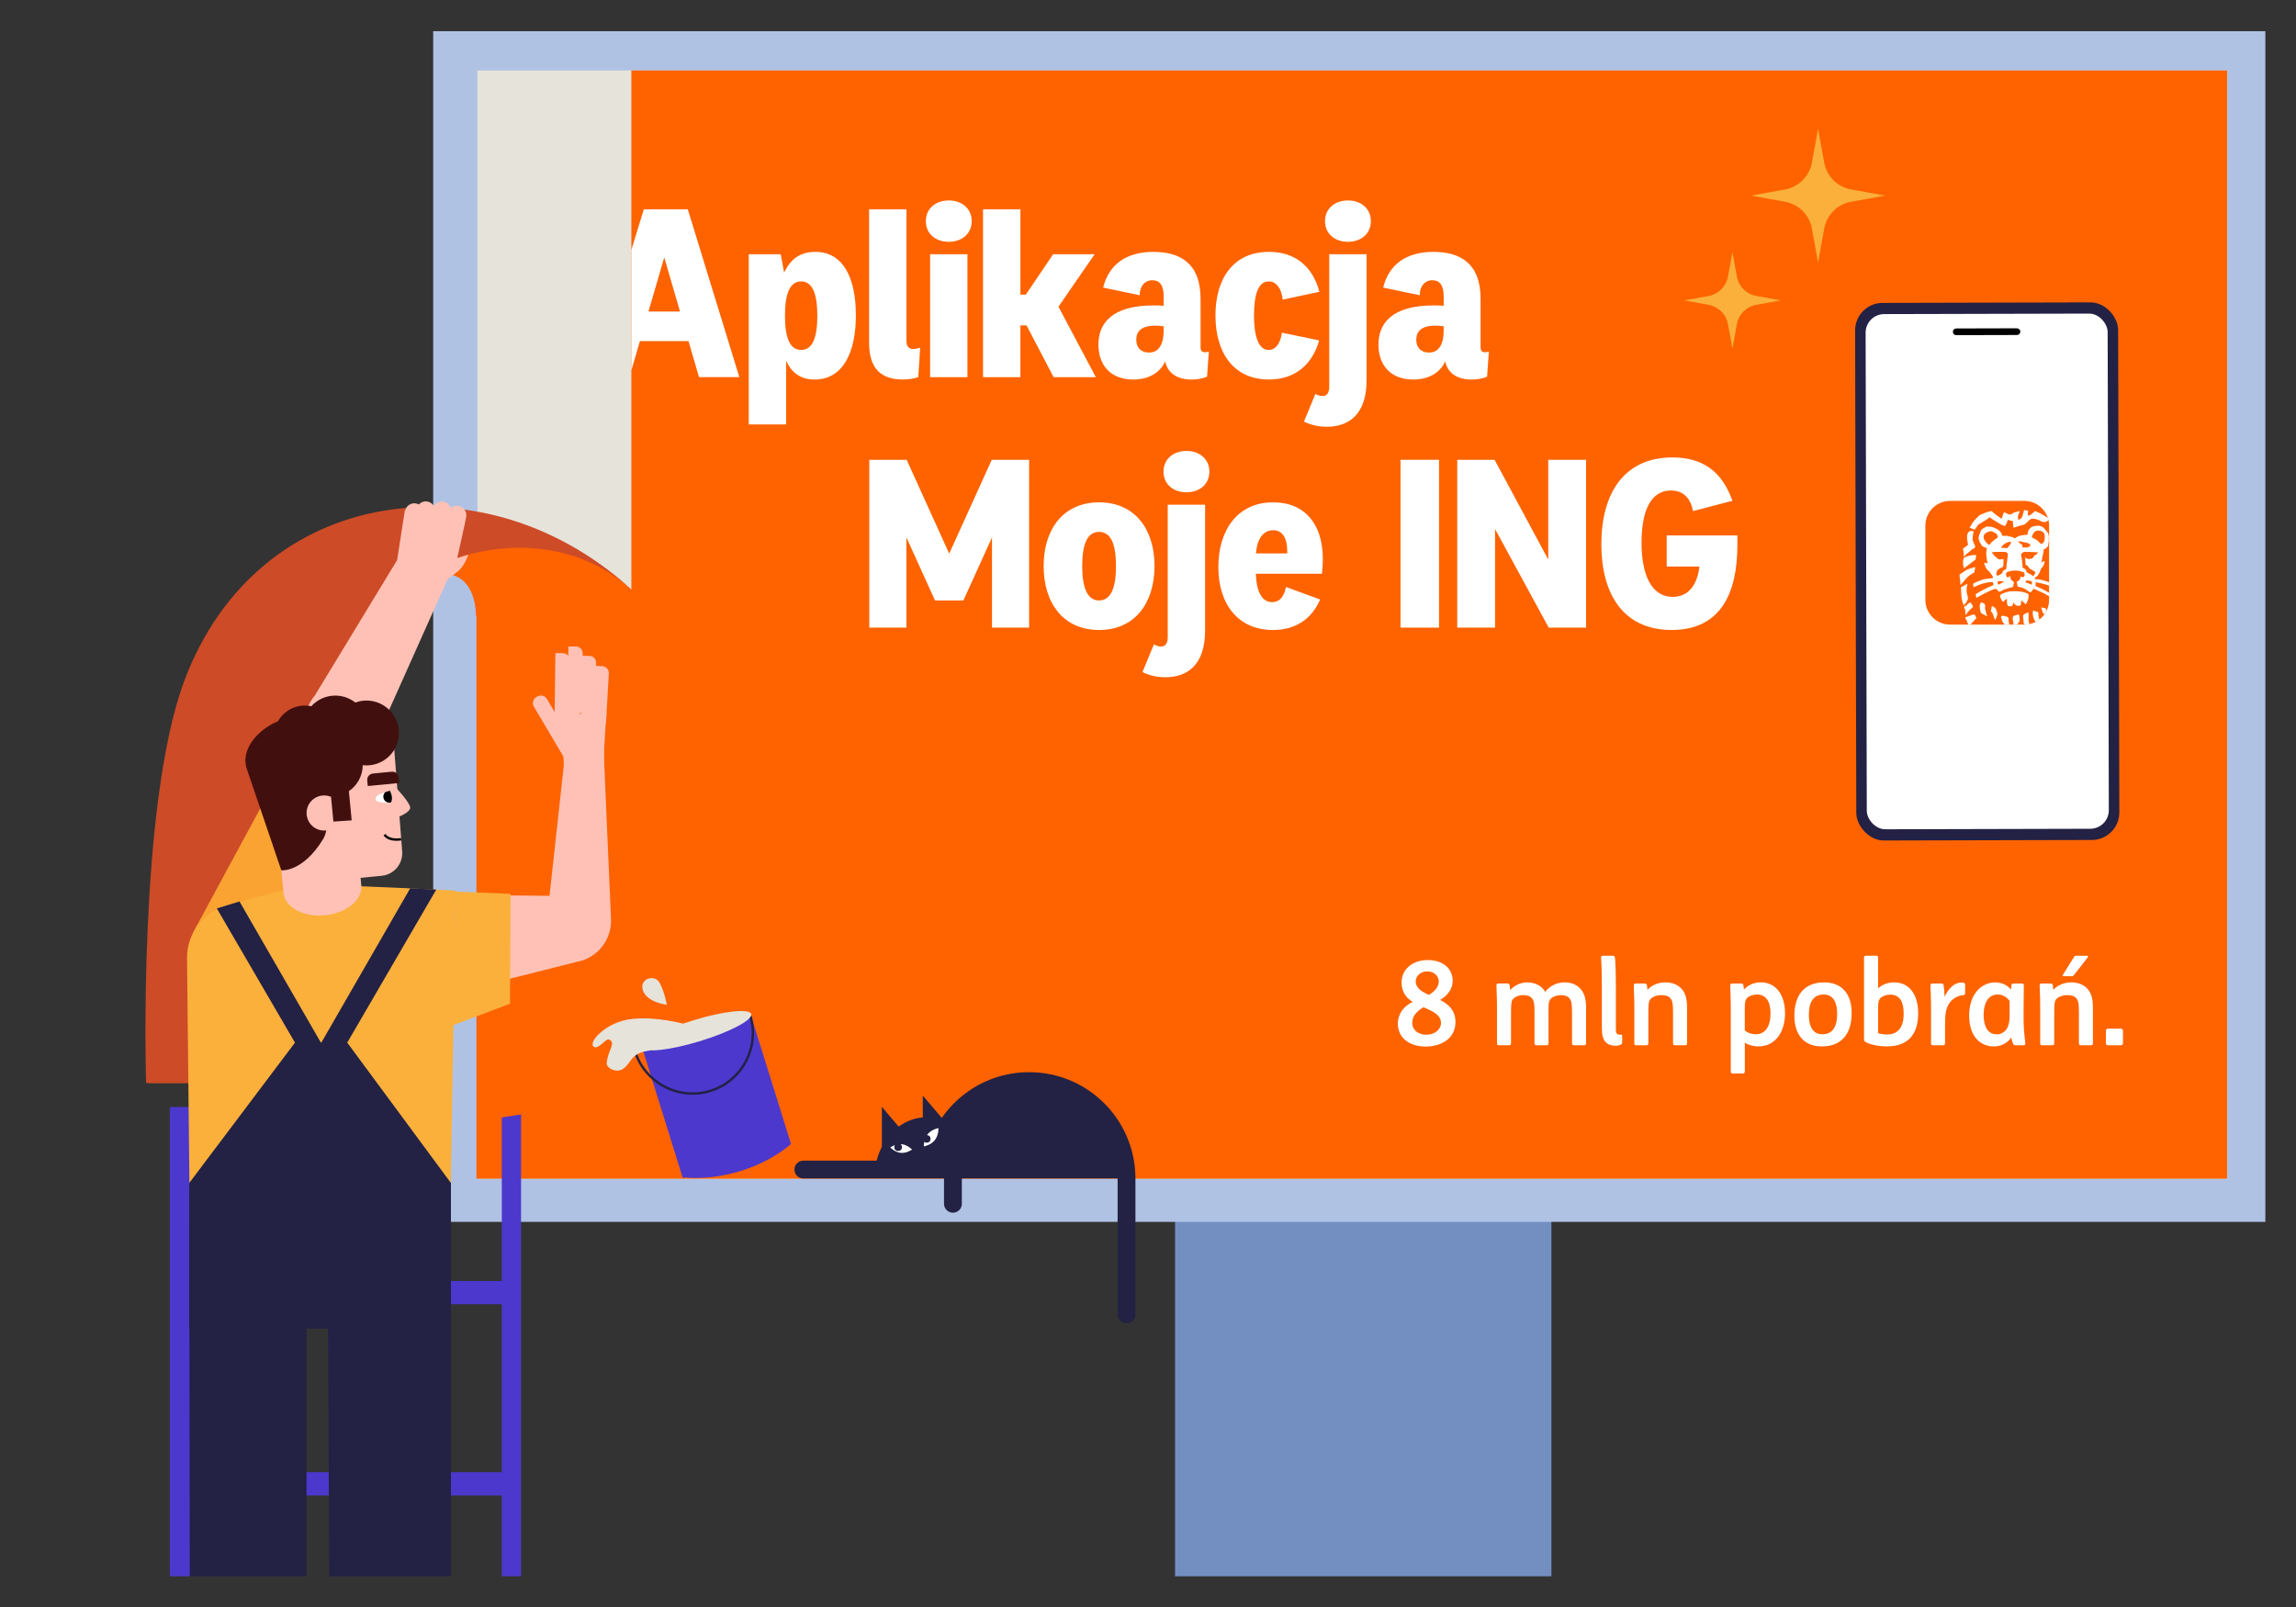 <?xml version="1.0" encoding="UTF-8"?>
<svg id="Background" xmlns="http://www.w3.org/2000/svg" viewBox="0 0 1200 840">
  <rect x="0" y="0" width="1200" height="840" fill="#333333" stroke="none"/>
  <defs>
    <style>
      .cls-1 {
        fill: none;
      }

      .cls-2 {
        fill: #738ec1;
      }

      .cls-3 {
        fill: #232144;
      }

      .cls-4 {
        fill: #232144;
      }

      .cls-5 {
        fill: #faa332;
      }

      .cls-6 {
        fill: #e6e3da;
      }

      .cls-7 {
        fill: #ffc1b5;
      }

      .cls-8 {
        fill: #fff;
      }

      .cls-9 {
        fill: #b0c2e4;
      }

      .cls-10 {
        fill: #fe6300;
      }

      .cls-11 {
        fill: #fbb03b;
      }

      .cls-12 {
        fill: #4c38cd;
      }

      .cls-13 {
        fill: #ff6200;
      }

      .cls-14 {
        fill: #420f0f;
      }

      .cls-15 {
        fill: #cd4b27;
      }
    </style>
  </defs>
  <polyline class="cls-2" points="614.14 201.34 810.85 201.34 810.85 823.95 614.14 823.95"/>
  <polyline class="cls-9" points="226.41 16.3 1183.98 16.3 1183.98 638.69 226.41 638.69"/>
  <polyline class="cls-6" points="249.54 616.13 1163.98 616.13 1163.98 36.84 249.54 36.84"/>
  <polygon class="cls-10" points="248.99 616.13 1163.98 616.13 1163.98 36.84 329.99 36.84 329.99 308.68 248.99 319.59 248.99 616.13"/>
  <g>
    <path class="cls-8" d="M730.59,535.06c0-5.32,3.3-9.29,7.82-11.36-3.36-1.89-5.87-5.19-5.87-10.14,0-7.21,6.11-11.73,13.62-11.73s13.07,4.03,13.07,10.88c0,4.4-2.87,7.88-6.6,9.96,4.28,2.08,8.07,5.44,8.07,11.55,0,8.37-7.09,12.83-15.64,12.83-7.64,0-14.48-3.97-14.48-11.97ZM753.13,534.64c0-4.34-4.83-6.23-9.1-8.13-3.48,1.89-5.93,4.64-5.93,8.06,0,4.03,3.36,6.29,7.39,6.29s7.64-2.44,7.64-6.23ZM751.97,513.07c0-3.12-2.63-5.31-6.05-5.31s-5.99,2.32-5.99,5.25c0,3.54,3.36,5.5,6.9,7.03,2.57-1.53,5.13-3.91,5.13-6.97Z"/>
    <path class="cls-8" d="M798.22,513.5c3.97,0,7.7,1.77,9.35,4.95,2.44-3.18,6.23-4.95,10.2-4.95,3.48,0,6.29,1.22,8.19,3.3,2.08,2.26,2.99,5.25,2.99,10.02v18.57c0,.67-.31.98-1.1.98h-5.19c-.73,0-1.04-.31-1.04-.98v-16.19c0-4.46-.25-6.11-1.41-7.45-.92-1.1-2.57-1.59-4.46-1.59-1.47,0-3.36.49-4.58,1.34-1.22.86-1.59,1.71-1.77,3.6-.12,1.53-.06,4.09-.06,6.84v13.44c0,.67-.3.98-1.04.98h-5.25c-.73,0-1.04-.31-1.04-.98v-16.19c0-4.46-.24-6.11-1.41-7.45-.92-1.1-2.57-1.59-4.46-1.59-1.47,0-3.36.43-4.58,1.34-1.1.73-1.59,1.71-1.71,3.6-.12,1.53-.12,4.09-.12,6.84v13.44c0,.67-.31.98-1.04.98h-5.25c-.73,0-1.04-.31-1.04-.98v-19.12c0-5.13-.3-10.26-.3-11.18,0-.67.3-.98,1.04-.98h4.7c.79,0,1.04.24,1.16.92.12.61.24,1.59.31,2.51,2.08-2.32,5.32-4.03,8.92-4.03Z"/>
    <path class="cls-8" d="M839.1,544.6c-1.34-1.47-1.89-3.79-1.89-7.33v-21.32c0-11.67-.43-14.66-.43-15.46,0-.67.31-.92,1.1-.92h4.89c.79,0,1.16.24,1.28.98.31,1.65.49,9.17.49,17.72v19.98c0,1.77.49,2.57,1.89,2.57h.61c.73,0,.79.24.79,1.04v2.87c0,.61-.18,1.04-.67,1.28-.61.3-1.59.61-2.81.61-2.08,0-3.91-.55-5.25-2.02Z"/>
    <path class="cls-8" d="M861.03,517.41c2.02-2.26,5.5-3.91,9.29-3.91s6.54,1.22,8.49,3.3c2.08,2.26,2.93,5.25,2.93,10.02v18.57c0,.67-.31.98-1.04.98h-5.25c-.73,0-1.04-.31-1.04-.98v-16.19c0-4.46-.25-6.11-1.41-7.45-.92-1.1-2.57-1.59-4.71-1.59-1.71,0-3.73.49-4.95,1.41-1.1.79-1.59,1.77-1.71,3.6-.12,1.53-.12,4.09-.12,6.84v13.38c0,.67-.31.98-1.04.98h-5.25c-.73,0-1.04-.31-1.04-.98v-19.12c0-5.13-.3-10.26-.3-11.18,0-.67.3-.98,1.04-.98h4.64c.79,0,1.1.31,1.22.92.12.55.18,1.47.24,2.38Z"/>
    <path class="cls-8" d="M905.63,561.15c-.73,0-1.04-.31-1.04-1.04v-33.85c0-5.13-.3-10.26-.3-11.18,0-.67.3-.98,1.04-.98h4.7c.79,0,1.04.31,1.16.92.12.55.18,1.28.24,2.26,2.02-2.26,5.13-3.79,8.86-3.79,7.7,0,12.65,6.23,12.65,16.19s-5.25,17.29-13.87,17.29c-2.93,0-5.32-.79-7.15-1.89v15.03c0,.73-.31,1.04-1.04,1.04h-5.25ZM925.36,529.75c0-6.29-2.38-9.9-7.15-9.9-2.02,0-4.28.79-5.32,2.08-.79,1.04-.98,2.2-.98,5.38v11.24c1.22,1.22,3.54,2.08,5.74,2.08,4.95,0,7.7-4.09,7.7-10.88Z"/>
    <path class="cls-8" d="M937.83,530.91c0-11.24,5.68-17.41,15.52-17.41,9.23,0,14.42,5.93,14.42,16.07,0,11.24-5.68,17.41-15.52,17.41-9.23,0-14.42-5.93-14.42-16.07ZM960.19,529.99c0-5.8-1.89-10.14-7.03-10.14s-7.76,3.6-7.76,10.63c0,5.8,1.89,10.14,7.03,10.14s7.76-3.6,7.76-10.63Z"/>
    <path class="cls-8" d="M981.57,516.61c1.96-1.83,5.01-3.12,8.43-3.12,7.88,0,12.53,6.42,12.53,16.13,0,11.36-5.56,17.35-16.37,17.35-4.28,0-8.74-.98-10.88-2.14-.86-.43-1.04-.86-1.04-1.83v-42.46c0-.67.31-.98,1.04-.98h5.25c.73,0,1.04.31,1.04.98v16.07ZM994.95,529.75c0-6.23-2.14-9.84-6.96-9.84-1.96,0-4.09.67-5.19,1.83-.98.98-1.22,2.5-1.22,5.44v12.83c1.28.49,2.99.73,4.52.73,6.29,0,8.86-4.22,8.86-11Z"/>
    <path class="cls-8" d="M1010.29,546.37c-.73,0-1.04-.31-1.04-.98v-19.12c0-5.13-.3-10.26-.3-11.18,0-.67.3-.98,1.04-.98h4.7c.79,0,1.04.31,1.16.92.24,1.53.43,4.28.49,5.99,2.08-4.4,5.07-7.45,8.98-7.45,1.28,0,1.77.31,1.77,1.28v4.15c0,.79-.31,1.1-1.04,1.16-3.12.3-5.99,2.14-7.51,4.64-1.53,2.51-1.96,5.07-1.96,11.61v8.98c0,.67-.31.98-1.04.98h-5.25Z"/>
    <path class="cls-8" d="M1051.16,542.34c-1.96,2.87-5.32,4.64-8.92,4.64-8.43,0-13.08-6.66-13.08-16.13,0-11,6.23-17.35,13.75-17.35,3.42,0,6.6,1.71,8.13,3.79l.18-2.08c.06-.86.43-1.1,1.34-1.1h4.03c.86,0,1.16.24,1.16.98,0,1.65-.12,7.03-.12,11.61v5.8c0,7.21.92,12.16.92,12.89,0,.67-.24.98-1.04.98h-4.09c-.73,0-1.1-.31-1.34-.92-.3-.61-.73-2.08-.92-3.12ZM1050.31,523.21c-1.53-2.14-3.73-3.36-6.17-3.36-4.58,0-7.39,3.79-7.39,10.69,0,5.56,1.89,10.14,6.96,10.14,1.77,0,3.36-.86,4.4-1.96,1.65-1.71,2.2-4.71,2.2-7.39v-8.13Z"/>
    <path class="cls-8" d="M1073.16,517.41c2.02-2.26,5.5-3.91,9.29-3.91s6.54,1.22,8.49,3.3c2.08,2.26,2.93,5.25,2.93,10.02v18.57c0,.67-.31.98-1.04.98h-5.25c-.73,0-1.04-.31-1.04-.98v-16.19c0-4.46-.25-6.11-1.41-7.45-.92-1.1-2.57-1.59-4.71-1.59-1.71,0-3.73.49-4.95,1.41-1.1.79-1.59,1.77-1.71,3.6-.12,1.53-.12,4.09-.12,6.84v13.38c0,.67-.31.98-1.04.98h-5.25c-.73,0-1.04-.31-1.04-.98v-19.12c0-5.13-.3-10.26-.3-11.18,0-.67.3-.98,1.04-.98h4.64c.79,0,1.1.31,1.22.92.12.55.18,1.47.24,2.38ZM1078.59,510.26c-.43,0-.67-.25-.37-.79l5.74-9.23c.31-.49.55-.67,1.22-.67h5.44c.67,0,.92.37.49.92l-7.15,9.16c-.37.43-.67.61-1.34.61h-4.03Z"/>
    <path class="cls-8" d="M1101.87,546.37c-.86,0-1.22-.37-1.22-1.16v-6.35c0-.79.37-1.16,1.22-1.16h6.42c.92,0,1.28.37,1.28,1.16v6.35c0,.79-.37,1.16-1.28,1.16h-6.42Z"/>
  </g>
  <path class="cls-10" d="M332.62,310.59l-83.86,11.39s2.13-67.6-96.88,33.8c-41.95,42.96,3.89,210.29,3.89,210.29h-78.43s-4.34-152.65,22.76-217.19c33.54-79.85,155.45-111.73,232.52-38.3Z"/>
  <path class="cls-15" d="M332.62,310.59l-.55-.55c-34.65-33.51-89.91-29.78-127.57.31-18.28,14.6-26.52,34.39-33.17,51.32-21.94,55.89-15.55,204.41-15.55,204.41h-79.43s-4.49-144.42,19.91-210.02c38.43-103.3,159.3-118.89,236.37-45.46Z"/>
  <g>
    <path class="cls-7" d="M315.62,391.84l-21.37-1,.43,9.22-7.48,68.19-30.33-.27-.25,46.1,45.16-11.38c10.51-2.07,17.96-11.47,17.57-22.18l-3.52-80.45-.2-8.22Z"/>
    <polygon class="cls-11" points="238.18 466.07 236.33 536.09 266.55 524.65 266.61 514.08 266.86 467.98 266.87 467.22 238.18 466.07"/>
  </g>
  <g>
    <g>
      <g>
        <path class="cls-8" d="M454.34,240.34h19.52l22.24,49.05,22.24-49.05h19.52v87.73h-19.4v-47.14l-14.95,32.93h-14.83l-14.95-32.93v47.14h-19.4v-87.73Z"/>
        <path class="cls-8" d="M545.46,295.88c0-19.4,10.38-33.3,28.97-33.3s28.97,13.9,28.97,33.3-10.32,33.42-28.97,33.42-28.97-13.96-28.97-33.42ZM583.27,295.88c0-11.61-2.72-17.85-8.83-17.85s-8.83,6.24-8.83,17.85,2.78,17.98,8.83,17.98,8.83-6.36,8.83-17.98Z"/>
        <path class="cls-8" d="M597.11,351.3l5.99-14.52c1.11.74,2.35,1.17,3.64,1.17,2.41,0,3.58-1.61,3.58-5.13v-69.01h19.52v65.8c0,17.79-9.14,24.4-20.82,24.4-4.63,0-8.77-1.11-11.92-2.72ZM608.11,246.52c0-6.55,5.13-10.81,11.99-10.81s11.98,4.26,11.98,10.81-5.07,10.81-11.98,10.81-11.99-4.26-11.99-10.81Z"/>
        <path class="cls-8" d="M636.77,296.37c0-19.15,9.95-33.79,28.6-33.79,16.68,0,26.01,11.37,26.01,29.78,0,2.41-.18,4.94-.49,7.54h-34.54c.37,9.51,3.21,14.83,8.53,14.83,4.08,0,6.24-3.03,7.23-7.91l17.85,6.55c-4.39,10.19-12.85,15.94-24.65,15.94-18.04,0-28.54-13.28-28.54-32.93ZM672.79,289.27v-.68c0-7.6-2.59-11.43-7.35-11.43-5.37,0-8.4,4.63-9.02,12.11h16.37Z"/>
        <path class="cls-8" d="M731.97,240.34h20.14v87.73h-20.14v-87.73Z"/>
        <path class="cls-8" d="M761.62,240.34h19.52l28.05,52.14v-52.14h19.77v87.73h-19.52l-28.05-51.52v51.52h-19.77v-87.73Z"/>
        <path class="cls-8" d="M836.93,284.45c0-26.01,11.49-45.35,37.19-45.35,15.14,0,25.7,6.73,31.32,22.67l-20.57,5.37c-1.24-6.36-4.76-10.75-11.55-10.75-10.19,0-15.38,9.88-15.38,27.37s5.68,28.23,16.25,28.23c8.9,0,12.91-6.98,14.02-15.82h-17.11v-16.31h36.94v5.07c0,25.02-8.65,44.36-34.35,44.36s-36.76-19.34-36.76-44.85Z"/>
      </g>
      <g>
        <path class="cls-8" d="M391.35,132.89h16.68l1.79,9.64c3.21-6.92,8.22-10.87,16.31-10.87,14.77,0,21.19,13.9,21.19,33.18s-6.67,33.55-21.56,33.55c-7.41,0-11.92-3.58-14.89-9.7v33.18h-19.52v-88.96ZM427.18,165.07c0-11.61-2.6-17.98-8.46-17.98s-8.46,6.36-8.46,17.98,2.6,17.85,8.46,17.85,8.46-6.24,8.46-17.85Z"/>
        <path class="cls-8" d="M454.24,179.22v-69.81h19.52v68.88c0,2.78,1.24,4.14,3.52,4.14,1.17,0,2.41-.25,3.64-.68l-.99,15.38c-2.47.86-5.13,1.24-8.09,1.24-10.56,0-17.61-4.94-17.61-19.15Z"/>
        <path class="cls-8" d="M483.89,115.59c0-6.55,5.13-10.81,11.98-10.81s11.99,4.26,11.99,10.81-5.07,10.81-11.99,10.81-11.98-4.26-11.98-10.81ZM486.12,132.89h19.52v64.25h-19.52v-64.25Z"/>
        <path class="cls-8" d="M513.79,109.41h19.52v44.61h2.84l14.27-21.13h21.68l-18.9,27.43,19.52,36.82h-22.06l-14.15-27.06h-3.21v27.06h-19.52v-87.73Z"/>
        <path class="cls-8" d="M574.09,180.21c0-11.37,7.17-20.57,28.97-20.57,1.73,0,3.4.06,5.13.19v-4.88c0-5.93-2.1-8.46-5.99-8.46-3.46,0-6.43,2.53-6.55,7.85l-19.09-4.02c2.97-12.05,12.05-18.66,26.26-18.66s24.65,6.18,24.65,24.47v25.27c0,1.98.68,2.72,2.35,2.72.56,0,1.24-.06,1.98-.37l-.93,13.16c-2.47.99-5.13,1.48-8.09,1.48-7.41,0-12.54-3.27-13.78-9.51-2.47,5.56-8.22,9.51-16.68,9.51-12.17,0-18.22-7.85-18.22-18.16ZM600.53,184.29c5.37,0,7.66-4.69,7.66-11.61v-2.1c-1.42-.25-2.9-.37-4.32-.37-7.29,0-10.01,2.97-10.01,7.41s2.9,6.67,6.67,6.67Z"/>
        <path class="cls-8" d="M635.25,164.95c0-19.65,9.58-33.3,27.99-33.3,13.53,0,22.8,7.48,26.32,20.88l-19.15,4.08c-.62-5.62-3.21-9.51-7.29-9.51-5.5,0-7.72,6.86-7.72,17.73s2.29,18.1,7.66,18.1c3.64,0,6.18-3.46,6.92-9.02l19.46,4.02c-3.58,12.79-12.73,20.45-26.26,20.45-18.29,0-27.92-13.78-27.92-33.42Z"/>
        <path class="cls-8" d="M681.52,220.37l5.99-14.52c1.11.74,2.35,1.17,3.64,1.17,2.41,0,3.58-1.61,3.58-5.13v-69.01h19.52v65.8c0,17.79-9.14,24.4-20.82,24.4-4.63,0-8.77-1.11-11.92-2.72ZM692.51,115.59c0-6.55,5.13-10.81,11.99-10.81s11.98,4.26,11.98,10.81-5.07,10.81-11.98,10.81-11.99-4.26-11.99-10.81Z"/>
        <path class="cls-8" d="M720.44,180.21c0-11.37,7.17-20.57,28.97-20.57,1.73,0,3.4.06,5.13.19v-4.88c0-5.93-2.1-8.46-5.99-8.46-3.46,0-6.43,2.53-6.55,7.85l-19.09-4.02c2.97-12.05,12.05-18.66,26.26-18.66s24.65,6.18,24.65,24.47v25.27c0,1.98.68,2.72,2.35,2.72.56,0,1.24-.06,1.98-.37l-.93,13.16c-2.47.99-5.13,1.48-8.09,1.48-7.41,0-12.54-3.27-13.78-9.51-2.47,5.56-8.22,9.51-16.68,9.51-12.17,0-18.22-7.85-18.22-18.16ZM746.88,184.29c5.37,0,7.66-4.69,7.66-11.61v-2.1c-1.42-.25-2.9-.37-4.32-.37-7.29,0-10.01,2.97-10.01,7.41s2.9,6.67,6.67,6.67Z"/>
      </g>
    </g>
    <path class="cls-8" d="M336.49,109.41l-6.5,21.17v63l4.46-15.29h25.39l5.5,18.84h21.07l-26.94-87.73h-22.98ZM338.9,162.85l8.28-28.3,8.22,28.3h-16.49Z"/>
  </g>
  <g>
    <g>
      <rect class="cls-4" x="969.88" y="158.2" width="137.47" height="281" rx="14.37" ry="14.37" transform="translate(-.73 2.54) rotate(-.14)"/>
      <rect class="cls-8" x="975.37" y="164.05" width="126.5" height="269.29" rx="9.7" ry="9.7" transform="translate(-.73 2.54) rotate(-.14)"/>
      <path d="M1022.44,171.69l31.7-.08c.98,0,1.78.78,1.78,1.75h0c0,.97-.79,1.75-1.77,1.75l-31.7.08c-.98,0-1.78-.78-1.78-1.75h0c0-.97.79-1.75,1.77-1.75Z"/>
    </g>
    <g>
      <path class="cls-13" d="M1058.02,326.49h-38.8c-7.14,0-12.93-5.79-12.93-12.93v-38.8c0-7.14,5.79-12.93,12.93-12.93h38.8c7.14,0,12.93,5.79,12.93,12.93v38.8c0,7.14-5.79,12.93-12.93,12.93"/>
      <path class="cls-8" d="M1030.45,325.91c-.23.24-.47.42-.71.57h-1.03c-.48-1.37-.98-2.55-1.68-3.73,0,0,3.95-1.59,5-1.59.27.53.53,1.32,1.06,1.84-.53.53-2.1,2.11-2.64,2.9M1032.56,292.44c0-1.58.53-1.58.26-2.1-.26-.53-2.37,0-2.9,0-1.32.25-3.69,1.05-3.69,1.57-.26.79-.26,2.64-.26,2.9.26.79.26,1.58.53,2.37.78-.79,1.05-1.06,1.58-1.32.26-.26,3.16-2.37,3.42-2.63.53-.53.79-.27,1.06-.79M1024.92,306.94v1.31c0,.52.26,3.43.26,4.22.27.79.27,1.57.54,2.37.26.53.52,1.05.52,1.58,0,0,.53-.27.79-.79.79-.79,1.05-1.59,1.58-2.64-.27-1.84-.79-3.43-.79-3.95,0-2.11.27-2.64.53-3.95-1.06.52-2.37,1.31-3.43,1.85M1039.94,270.3c.26.53,3.42,2.37,4.75,3.17,1.05.79,2.11,1.06,3.16,1.58.52-.79,1.05-1.58,1.58-3.43.79.53,1.85.53,2.64.79,0,1.05,0,2.11.26,3.16,0,.53.52.27,1.58-.26,1.58-.53,3.16-.79,3.95-1.05,1.85-1.05,2.9-3.16,4.48-3.16,1.32,0,3.69.79,4.22,1.31.79.26,1.32.52,2.1.52s1.38-.54,1.97-1.04c-.09-.4-.2-.8-.33-1.19-2.11-1.35-4.38-2.65-6.64-3.56-1.58,1.32-2.64,2.37-3.43,2.37s-.26-1.58-.26-2.63c-.79,0-1.31,0-2.1-.27-.52,1.84-.79,4.22-2.11,4.75-.53.26-.79.26-1.05.26v-2.11c0-.26,1.05-2.11.8-2.37,0,0-2.37.53-2.9.79-.26.26-1.84,1.05-2.11,1.05,0,0-.79-.27-1.06-.27-.79-.52-1.31-.52-2.11-1.05-1.05,3.16-1.32,3.95-1.32,3.43,0,0-3.69-2.38-5.01-3.96-3.42.53-3.42,1.06-6.32,2.11-1.06,1.05-2.64,2.37-3.68,3.96-.53,1.05-1.06,1.57-1.59,2.63l2.63,1.05c.27-.26,1.58-2.11,1.85-2.63,1.85-1.05,5.01-2.9,6.06-3.96M1037.31,315.9c-.27-.52-1.06-.79-1.58-1.05-.53,0-1.06,1.05-1.06,2.11,0,.53.27,2.37.53,3.16,0,.26.53.53,1.05.79.79.53,1.58.8,2.37,1.32,0,0-.79-2.37-1.05-3.69-.26-.79.26-1.85-.26-2.64M1027.28,321.43s.8-.53.8-1.06c1.32-1.58,2.9-2.89,3.16-3.16-.52-1.32-.79-1.58-1.58-2.37-.26.26-1.58,1.05-1.84,1.58-.53.26-1.05.53-1.31.79,0,.53.26.79.53,1.32,0,.52.25,1.84.25,2.9M1032.3,296.39c-2.64.79-4.48,1.32-5.01,1.84-1.31.8-1.84,1.32-3.15,2.11q0,1.59.26,2.38l.27,3.16c.52-.79,2.11-2.37,2.9-3.43.53-.53,1.58-1.84,4.22-3.16.26-1.05.53-1.84.53-2.9M1028.61,278.47c-.53.79-.53,1.58-.53,2.37,0,1.31.26,2.37.53,3.95-1.06.79-1.58,1.32-2.64,1.84.26,1.59.53,4.49.53,4.49q.53-.79,1.05-1.32c1.06-.79,1.58-1.32,2.9-2.37.27-.53.53-.27,1.32-.8.26-.26.53-.52.53-.78,0-.53-.27-1.06-.53-1.59-.27-.53-.79-1.85-.79-2.11,0-2.1.26-2.63.52-4.47-1.05-.27-2.37-.27-2.89.79M1055.22,321.17c-1.05.26-3.16.53-3.16,1.32-.26.79,0,1.58,0,2.1.26.53.26,1.06.26,1.85,0,.02,0,.03,0,.05h1.99c.47-.67.93-1.18,1.17-1.9.26-.78,0-2.1-.27-3.42M1045.21,311.16c.27,1.05.53,1.84,1.06,2.89.27,0,.53.53.79.53.53-.53,1.06-1.32,1.85-1.59v1.05c0,.8,0,1.33.26,2.11,0,.79.79.79,1.84.79s1.32-1.85,1.32-2.11c0,0,.26,1.05,1.85,1.84,0,0,1.84,0,1.84-.26.27-1.33.53-1.58.27-2.64,0,0,1.58,1.06,2.38,2.11.52-.52,1.05-1.58,1.05-1.85.52-1.05.52-2.37.52-3.42-2.11-1.31-4.74-1.58-7.38-1.58-2.37,0-5,.26-7.64,2.11M1049.69,323.01c-.27-.52-.79-.79-1.32-.79s-1.84-.79-1.84-.27c-1.32,0-.27,1.32-.27,2.11,0,.57.77,1.59,1.47,2.42h2.44c-.1-.41-.22-.79-.22-1.1-.27-.79,0-1.58-.27-2.38M1063.66,302.72c2.03,0,4.38.47,7.29,1.65v1.77c-2.9-1.17-5.55-1.42-7.02-1.84v2.11c1.06.26,1.58.79,2.63,1.05.39.2,2.7,1.42,4.39,2.36v1.84c-3.2-1.96-5.42-2.72-8.09-3.93-.53.53-.78,1.32-1.58,1.85-.27.26-2.11-1.32-3.17-1.85-.78-.52-2.37-.79-3.43-1.05-.26,0-.26-.52-.26-.79-.26-.79-.53-1.59-.26-1.85,1.32-.53,1.84-1.58,1.84-2.37s.79.26,1.58,0c.52-.53.79-1.05.52-1.59,0-.52-.26-1.05-.78-1.05-2.64-1.06-5.54-1.06-8.17,0-.8.26-.8,1.31-.53,2.1.27,1.05,1.32.53,2.11,0,.26,0-.27.79.26,1.59.53,1.05,1.58,1.31,1.58,1.58q0,.79-.26,1.31c0,.53,0,1.06-.53,1.32-1.58.26-2.9.79-4.48,1.31-.79.26-1.58,1.06-2.37,1.06-.53,0-1.05-1.06-1.31-1.32-.53,0-.53-.27-1.58,0-2.63,1.06-6.32,2.9-8.96,4.48-.53-.53-.27-1.31-.53-1.85,2.9-1.85,6.06-3.42,9.23-4.74.26-.27,0-1.05-.27-1.59,0,0-1.85-.26-5.27.79-2.1.52-4.48,1.85-4.75,1.85,0,0-.26-.79-.26-1.85,1.58-.79,3.43-1.58,5.01-2.11,1.85-.53,3.69-.53,5.54-.79-.27,0-.27-.52-.27-.79-.79-1.57-2.1-2.89-3.42-4.21-.53-1.06-1.06-2.37-1.06-2.89.53-.53,1.06.26,1.85.26-.27-.79-.52-1.85-.52-2.9q-.27-1.05-.27-2.37c0-1.58.52-2.37.27-2.64-.27-.26-1.32-.78-1.59-.78-.53-.27-.79-.27-1.05-.79-.79-1.32-1.58-2.37-1.58-3.69s.52-2.37,1.05-3.69c.26-1.05,1.58-1.58,2.37-2.11.79-.53,1.57-.26,2.37-.26,1.85,0,3.42,1.05,4.75,1.84,1.05.79,1.58,1.85,1.84,2.9h2.37c1.32.26,2.63.53,4.22,1.32,1.84-1.58,5-1.85,6.59-1.85,0-2.9,2.11-4.48,3.68-4.48,1.33-.27,2.12-.53,3.96.27,1.31.79,3.16,3.42,3.16,3.69.54,1.06.27,2.37.27,3.96-.27,1.05-.27,1.84-.27,2.11-.25,1.05-1.58,1.84-2.37,2.11,0,1.85-.53,2.9-.79,4.48,0,.79-.26,1.59-.53,2.37.79-.26,1.06-.79,1.84-.79-.52,3.42-1.31,2.89-2.1,4.48-.27,1.05-.79,2.11-1.58,3.16-.27.26-.54.52-1.32,1.05-.53.26,0,.53,0,.79M1041.79,282.69c.52-.53,2.1-1.59,2.1-1.59.26,0,.26-.26.26-.52-.52-1.85-1.05-1.85-2.11-2.37-.79-.53-1.32-.53-1.84-.53-1.06.26-2.89.79-3.43,2.37,0,.26-.27,1.32.53,2.37.52,1.06,1.58,1.85,2.11,2.38.79,0,1.05-1.32,2.37-2.11M1047.32,304.03c-.52-.26-1.05-.26-1.58-.26-.8,0-1.85.26-1.85.26,0,0,.26,1.06.53,1.58.79-.26,1.06-.52,1.58-.78,0,0,1.05-.53,1.32-.79M1049.43,289.8c0-.53-.52-1.06-1.31-1.32h-3.42c-1.33,0-2.38,0-3.7.26.53,1.06,1.85,2.11,2.37,2.64.53.52,1.06,1.05,2.11,1.05,1.05-.26,1.05,0,1.58-.26,0,.53.26,1.31,0,1.84,0,.27.26,2.37-.79,2.64-.79.26-1.85.79-2.37,1.58-.53.8-.79,2.11,0,2.64.53.26,1.05-.53,1.85-.79.79-.26.79-.79,1.05-1.58.52-.53,1.58-.79,1.84-1.32v-.79c.27-2.37.27-2.9.53-4.48,0-.26.26-1.84.26-2.11M1051.01,283.48c0-.52-1.05-.27-1.58,0-.52,0-1.31.53-2.11,1.05-.79.79-1.32,1.06-1.32,1.85h1.32c1.32,0,1.59.53,2.11-.26.79-1.05,1.58-1.59,1.58-2.64M1062.08,281.1c1.85.53,3.16,1.59,4.48,3.16.79,0,1.58-.53,1.85-1.31.26-1.32.53-3.43-.26-4.48-.53-.53-.79-.79-2.11-1.06-1.05-.27-2.11,0-2.9.79-.52.79-1.32,1.85-1.05,2.9M1056.54,284.53c.52,0,.52,1.06.52,1.59,1.32,0,2.64.26,3.16-.26,2.9-1.33-1.57-2.38-2.11-2.38-1.32-.27-3.95-1.06-2.9,0,0,.53.79.53,1.32,1.05M1062.08,304.03c-.79-.26-1.58-.79-3.17-.53q-.25.27-.25,1.05c1.31,0,2.1.79,3.16,1.05,0,0,.26-1.31.26-1.58M1063.66,299.29c1.05,0-1.32-1.05-2.37-1.84-.27,0-.52-.27-.52-.27-.53-.53-.8-1.58-1.85-1.84,0,0-.25,0-.25-.27,0-.78-.27-3.94-.27-3.94.52,1.05,1.58,1.05,2.11,1.05,1.06,0,1.84-.27,2.37-1.05,0-.27.27-.79.52-.79.54-.27,1.06-.53,1.33-1.06.27,0,.53-.53.53-.53-2.38-.26-7.38-.26-7.38-.26-.79.26-1.58,1.06-1.58,1.32,0,0,.52,2.9.52,3.16,0,1.85.26,1.85.26,3.69.79.53,1.05.53,1.59,1.06.25.52.52,1.05.79,1.58,1.05.53,2.37,1.05,3.16,1.85.25,0,1.05-1.31,1.05-1.85M1065.51,322.22c-.53-.52.53-2.37-.79-2.37-.53-.26-2.1-.79-2.1-.79-.27.79-.27,2.37,0,3.17,0,.58.71,2.02,1.3,2.85.7-.36,1.37-.78,1.99-1.26-.3-.81-.39-1.43-.39-1.59M1043.89,320.64s-.26-1.32-.53-1.85c-.26-.53-.52-1.05-1.32-1.58-.26,0-.79-.53-1.06-.26,0,0-.26,2.11-.53,2.37.53.79,1.06,1.32,1.32,2.11.26.79.52,1.85,1.05,2.64.26-1.06,1.05-1.58,1.05-3.43M1060.68,326.21c-.15-.67-.33-1.41-.45-1.89v-4.21c-1.05.26-1.32.53-1.57.53-.8.53-1.32.79-1.32,1.32,0,1.05.26,2.11.26,2.63,0,.79,0,1.32.26,1.59.39.13.65.19.93.29.64-.04,1.27-.12,1.88-.25M1069.2,318q-.53-.26-1.32-.26c-.27-.26-.79-.26-1.06-.26,0,0,.26,1.31.79,2.63.22.44.62.87.9,1.01.44-.61.82-1.25,1.15-1.93-.28-.51-.46-.97-.46-1.19"/>
    </g>
    <path class="cls-11" d="M967.47,99.03l17.74,3.21-17.74,3.22c-7.15,1.29-12.75,6.89-14.05,14.04l-3.21,17.73-3.22-17.73c-1.29-7.15-6.89-12.74-14.04-14.04l-17.74-3.22,17.74-3.21c7.15-1.29,12.75-6.89,14.04-14.04l3.22-17.73,3.21,17.73c1.3,7.15,6.89,12.75,14.05,14.04"/>
    <path class="cls-11" d="M917.91,154.7l12.81,2.32-12.81,2.32c-5.16.93-9.21,4.98-10.14,10.14l-2.32,12.81-2.32-12.81c-.93-5.16-4.98-9.2-10.14-10.14l-12.81-2.32,12.81-2.32c5.16-.93,9.21-4.98,10.14-10.14l2.32-12.81,2.32,12.81c.94,5.16,4.98,9.21,10.14,10.14"/>
  </g>
  <g>
    <path class="cls-7" d="M196.17,387.2l37.71-84.32,5.56-4.33c3.73-3.19,5.23-8.61,5.23-8.61l-5.68,1.77,4.03-18.26h0l.63-3.23c.51-2.67-1.24-5.23-3.9-5.74-1.54-.3-3.05.17-4.14,1.12-.52-1.67-1.93-3.01-3.77-3.36-2.05-.4-4.04.56-5.08,2.23-.7-1.16-1.85-2.02-3.29-2.3h0c-1.75-.33-3.45.31-4.56,1.53-.44-.24-.92-.42-1.45-.53-2.59-.49-5.08,1.14-5.69,3.67l-.18-.02-4.03,25.94-42.96,70.71c-7.56,8.72-6.1,22.03,3.16,28.9l-11.19-8.3c9.19,6.82,22.22,4.43,28.41-5.19l11.2,8.31Z"/>
    <polygon class="cls-1" points="268 187.58 270.66 180.45 270.66 180.45 268 187.58"/>
    <polygon class="cls-5" points="100.74 487.8 137.41 420.02 172.24 441.68 170.32 478.99 100.74 487.8"/>
    <g>
      <path class="cls-12" d="M99.38,823.95v-42.25h162.88v42.25h10.07v-241.44l-10.07,1.6v85.48H99.38v-90.97h-10.61v245.33h10.61ZM99.38,681.74h162.88v87.81H99.38v-87.81Z"/>
      <path class="cls-11" d="M99.03,621.3l-1.28-120.37c-.14-12.69,8.17-23.92,20.35-27.5,16.61-4.88,38.81-10.79,48.81-10.79,15.51,0,71.23,2.9,71.23,2.9l-2.57,155.77H99.03Z"/>
      <path class="cls-7" d="M188.83,462.79l-1.71-17.75-40.68,3.85,1.72,17.81c.73,7.55,10.42,12.8,21.66,11.72h0c11.23-1.08,19.75-8.08,19.02-15.64Z"/>
      <path class="cls-7" d="M145.35,444.85l-3.87-51.17c-.96-9.94,6.32-18.77,16.26-19.73l28.25-2.72c9.94-.96,18.77,6.32,19.73,16.26l4.46,57.31c.63,6.54-4.16,12.36-10.71,12.99l-34.39,3.31c-9.94.96-18.77-6.32-19.73-16.26Z"/>
      <path class="cls-7" d="M214.39,422.1c.08,2.59-6.29,4.96-6.29,4.96l-1.46-15.67s7.67,8.12,7.75,10.71"/>
      <path d="M207.24,439.49c-2.15,0-5.14-.48-6.79-2.86l1.01-.7c2.26,3.24,8.01,2.14,8.06,2.13l.24,1.21c-.1.02-1.14.22-2.53.22Z"/>
      <path class="cls-14" d="M192.22,410.87l-.28-2.95c-.17-1.81,1.15-3.41,2.96-3.59l9.9-.95c1.79-.17,3.38,1.14,3.55,2.93l.28,2.95s-.01.03-.03.03l-16.39,1.58Z"/>
      <path class="cls-8" d="M200.37,416.69c-.1-1.01.28-1.95.94-2.6-2.74.93-5.23,1.91-5.06,3.71.21,2.19,8.05,1.88,8.05,1.88.04-.09.07-.17.11-.26-.21.07-.43.12-.67.15-1.7.16-3.22-1.12-3.39-2.88Z"/>
      <path class="cls-8" d="M203.69,413.28c-.78.28-1.59.54-2.38.81-.66.65-1.04,1.59-.94,2.6.17,1.75,1.69,3.04,3.39,2.88.23-.02.45-.08.67-.15,1.32-3-.73-6.14-.73-6.14Z"/>
      <path d="M203.69,413.28c-.78.28-1.59.54-2.38.81-.66.65-1.04,1.59-.94,2.6.17,1.75,1.69,3.04,3.39,2.88.23-.02.45-.08.67-.15,1.32-3-.73-6.14-.73-6.14Z"/>
      <path class="cls-1" d="M173.02,416.51h-.08s.06.03.09.04v-.04Z"/>
      <path class="cls-7" d="M173.02,416.55s-.06-.02-.09-.03l-1.67.16c.36,6.43.29,12.8-.72,17.41,3.08-.38,5.63-2.25,6.99-4.81l-3.26.22-1.25-12.94Z"/>
      <path class="cls-14" d="M208.43,381.53c-.9-9.33-9.19-16.17-18.52-15.27-1.47.14-2.87.49-4.2.97-3.31-2.6-7.58-3.99-12.1-3.56-4.37.42-8.18,2.48-10.92,5.49-1.58-.34-3.23-.45-4.93-.29-5.45.53-10,3.72-12.49,8.16-10.65,4.31-19.61,14.95-16.35,24.69h0s.02.07.02.07c0,0,0,0,0,0l18.08,53.13s11.18,1.26,21.91-16.41c.7-1.15,1.22-2.67,1.61-4.45-.08.01-.16.03-.25.04-5.04.49-9.53-3.21-10.02-8.25-.49-5.05,3.21-9.53,8.25-10.02,1.55-.15,3.05.1,4.4.66h.08s0,.03,0,.03l1.25,12.94,3.26-.22,6.29-.42-1.47-15.28c4.39-2.98,7.22-8,7.25-13.55,1.16.13,2.35.15,3.56.03,9.33-.9,16.17-9.19,15.27-18.52Z"/>
      <g>
        <polygon class="cls-4" points="162.99 553.59 173.11 559.39 228.02 464.99 214.39 464.33 162.99 553.59"/>
        <polygon class="cls-4" points="172.66 553.59 162.55 559.39 113.32 474.85 125.17 471.2 172.66 553.59"/>
        <polygon class="cls-4" points="181.49 545 154.17 545 98.9 618.38 98.9 694.53 235.68 694.53 235.68 618.38 181.49 545"/>
        <path class="cls-4" d="M235.68,823.95v-183.47s-12.87-19.18-48.17-19.18h-16.42l1,202.65h63.59Z"/>
        <path class="cls-4" d="M160.21,823.95v-194.89h-11.48c-35.29,0-49.83,11.16-49.83,11.16l.3,183.73h61.01Z"/>
      </g>
    </g>
  </g>
  <g>
    <path class="cls-7" d="M310,348.2h4.01c1.94,0,3.51,1.57,3.51,3.51v24.69c0,1.94-1.57,3.51-3.51,3.51h-4.01v-31.71h0Z" transform="translate(21 -17.09) rotate(3.23)"/>
    <polygon class="cls-7" points="294.61 395.71 288.4 374.09 316.93 372.39 315.54 394.96 294.61 395.71"/>
    <path class="cls-7" d="M296.8,337.95h4.01c1.94,0,3.51,1.57,3.51,3.51v29.07c0,1.94-1.57,3.51-3.51,3.51h-4.01v-36.09h0Z" transform="translate(4.84 -4.03) rotate(.77)"/>
    <path class="cls-7" d="M290.02,341.44h4.01c1.94,0,3.51,1.57,3.51,3.51v27.8c0,1.94-1.57,3.51-3.51,3.51h-4.01v-34.82h0Z" transform="translate(4.88 -3.94) rotate(.77)"/>
    <path class="cls-7" d="M294.44,395.4l-15.39-25.99c-1.04-1.76-.46-4.03,1.3-5.07l.45-.27c1.76-1.04,4.02-.46,5.06,1.29l15.39,25.99-6.81,4.04Z"/>
    <path class="cls-7" d="M303.84,342.88h4.01c1.94,0,3.51,1.57,3.51,3.51v24.69c0,1.94-1.57,3.51-3.51,3.51h-4.01v-31.71h0Z" transform="translate(4.88 -4.13) rotate(.77)"/>
  </g>
  <g id="cat">
    <path class="cls-3" d="M593.41,614.74c-.68-30.11-25.29-54.3-55.55-54.3-18.92,0-35.62,9.46-45.65,23.9l-9.91-11.68v11.44c-4.61.35-8.91,2.07-12.61,4.81l-8.78-10.35v20.89c-1.15,2.25-2.08,4.68-2.74,7.24h-38.3c-2.57,0-4.66,2.09-4.66,4.66h0c0,2.57,2.09,4.66,4.66,4.66h73.52v13.23c0,2.57,2.09,4.66,4.66,4.66h0c2.57,0,4.66-2.09,4.66-4.66v-13.23h81.41v71.04c0,2.57,2.09,4.66,4.66,4.66h0c2.57,0,4.66-2.09,4.66-4.66v-71.99c0-.11,0-.22-.02-.32h0Z"/>
    <path class="cls-8" d="M476.68,600.9s-2.77,2.01-5.91,1.71c-3.14-.31-5.47-2.82-5.47-2.82,0,0,2.77-2.01,5.91-1.71s5.47,2.82,5.47,2.82Z"/>
    <path class="cls-8" d="M490.48,589.66s.2,3.66-1.91,6.31-5.71,3.28-5.71,3.28c0,0-.2-3.66,1.91-6.31s5.71-3.28,5.71-3.28Z"/>
    <circle class="cls-3" cx="469.41" cy="599.65" r="2"/>
    <circle class="cls-3" cx="484.35" cy="595.32" r="2"/>
  </g>
  <g>
    <path class="cls-12" d="M356.83,615.64l1.35-.12c18.57,1.52,40.47-4.94,55.25-17.52h0s-21.02-67.44-21.02-67.44l-.72.41c-16.86,9.69-35.95,15.61-55.33,17.18l-.56.04,21.02,67.44Z"/>
    <path class="cls-4" d="M371.53,570.78c16.92-5.27,26.4-23.33,21.12-40.25l-1.19.37c5.07,16.27-4.04,33.62-20.3,38.69-16.27,5.07-33.62-4.04-38.69-20.3l-1.19.37c5.27,16.92,23.33,26.4,40.25,21.12Z"/>
    <ellipse class="cls-6" cx="364.1" cy="538.8" rx="29.79" ry="5.72" transform="translate(-141.51 129.87) rotate(-16.99)"/>
    <path class="cls-6" d="M357.53,535.23s-14.16-4.06-27.4-2.59c-13.24,1.48-22.38,11.73-20.07,14.24s6.59-4.34,8.29-3.52c3.87,1.86-.68,5.39-1.25,12.36-.22,2.71,5.35,5.47,8.74,2.85,1.44-1.12,2.6-2.53,3.47-3.86,1.74-2.64,4.43-4.51,7.53-5.1l2.99-.57,4.02-7.22"/>
    <path class="cls-6" d="M348.54,525.2s-10.49-1.12-12.55-7.65c-1.85-5.84,5.56-8.13,8.21-4.59s4.34,12.23,4.34,12.23Z"/>
  </g>
</svg>